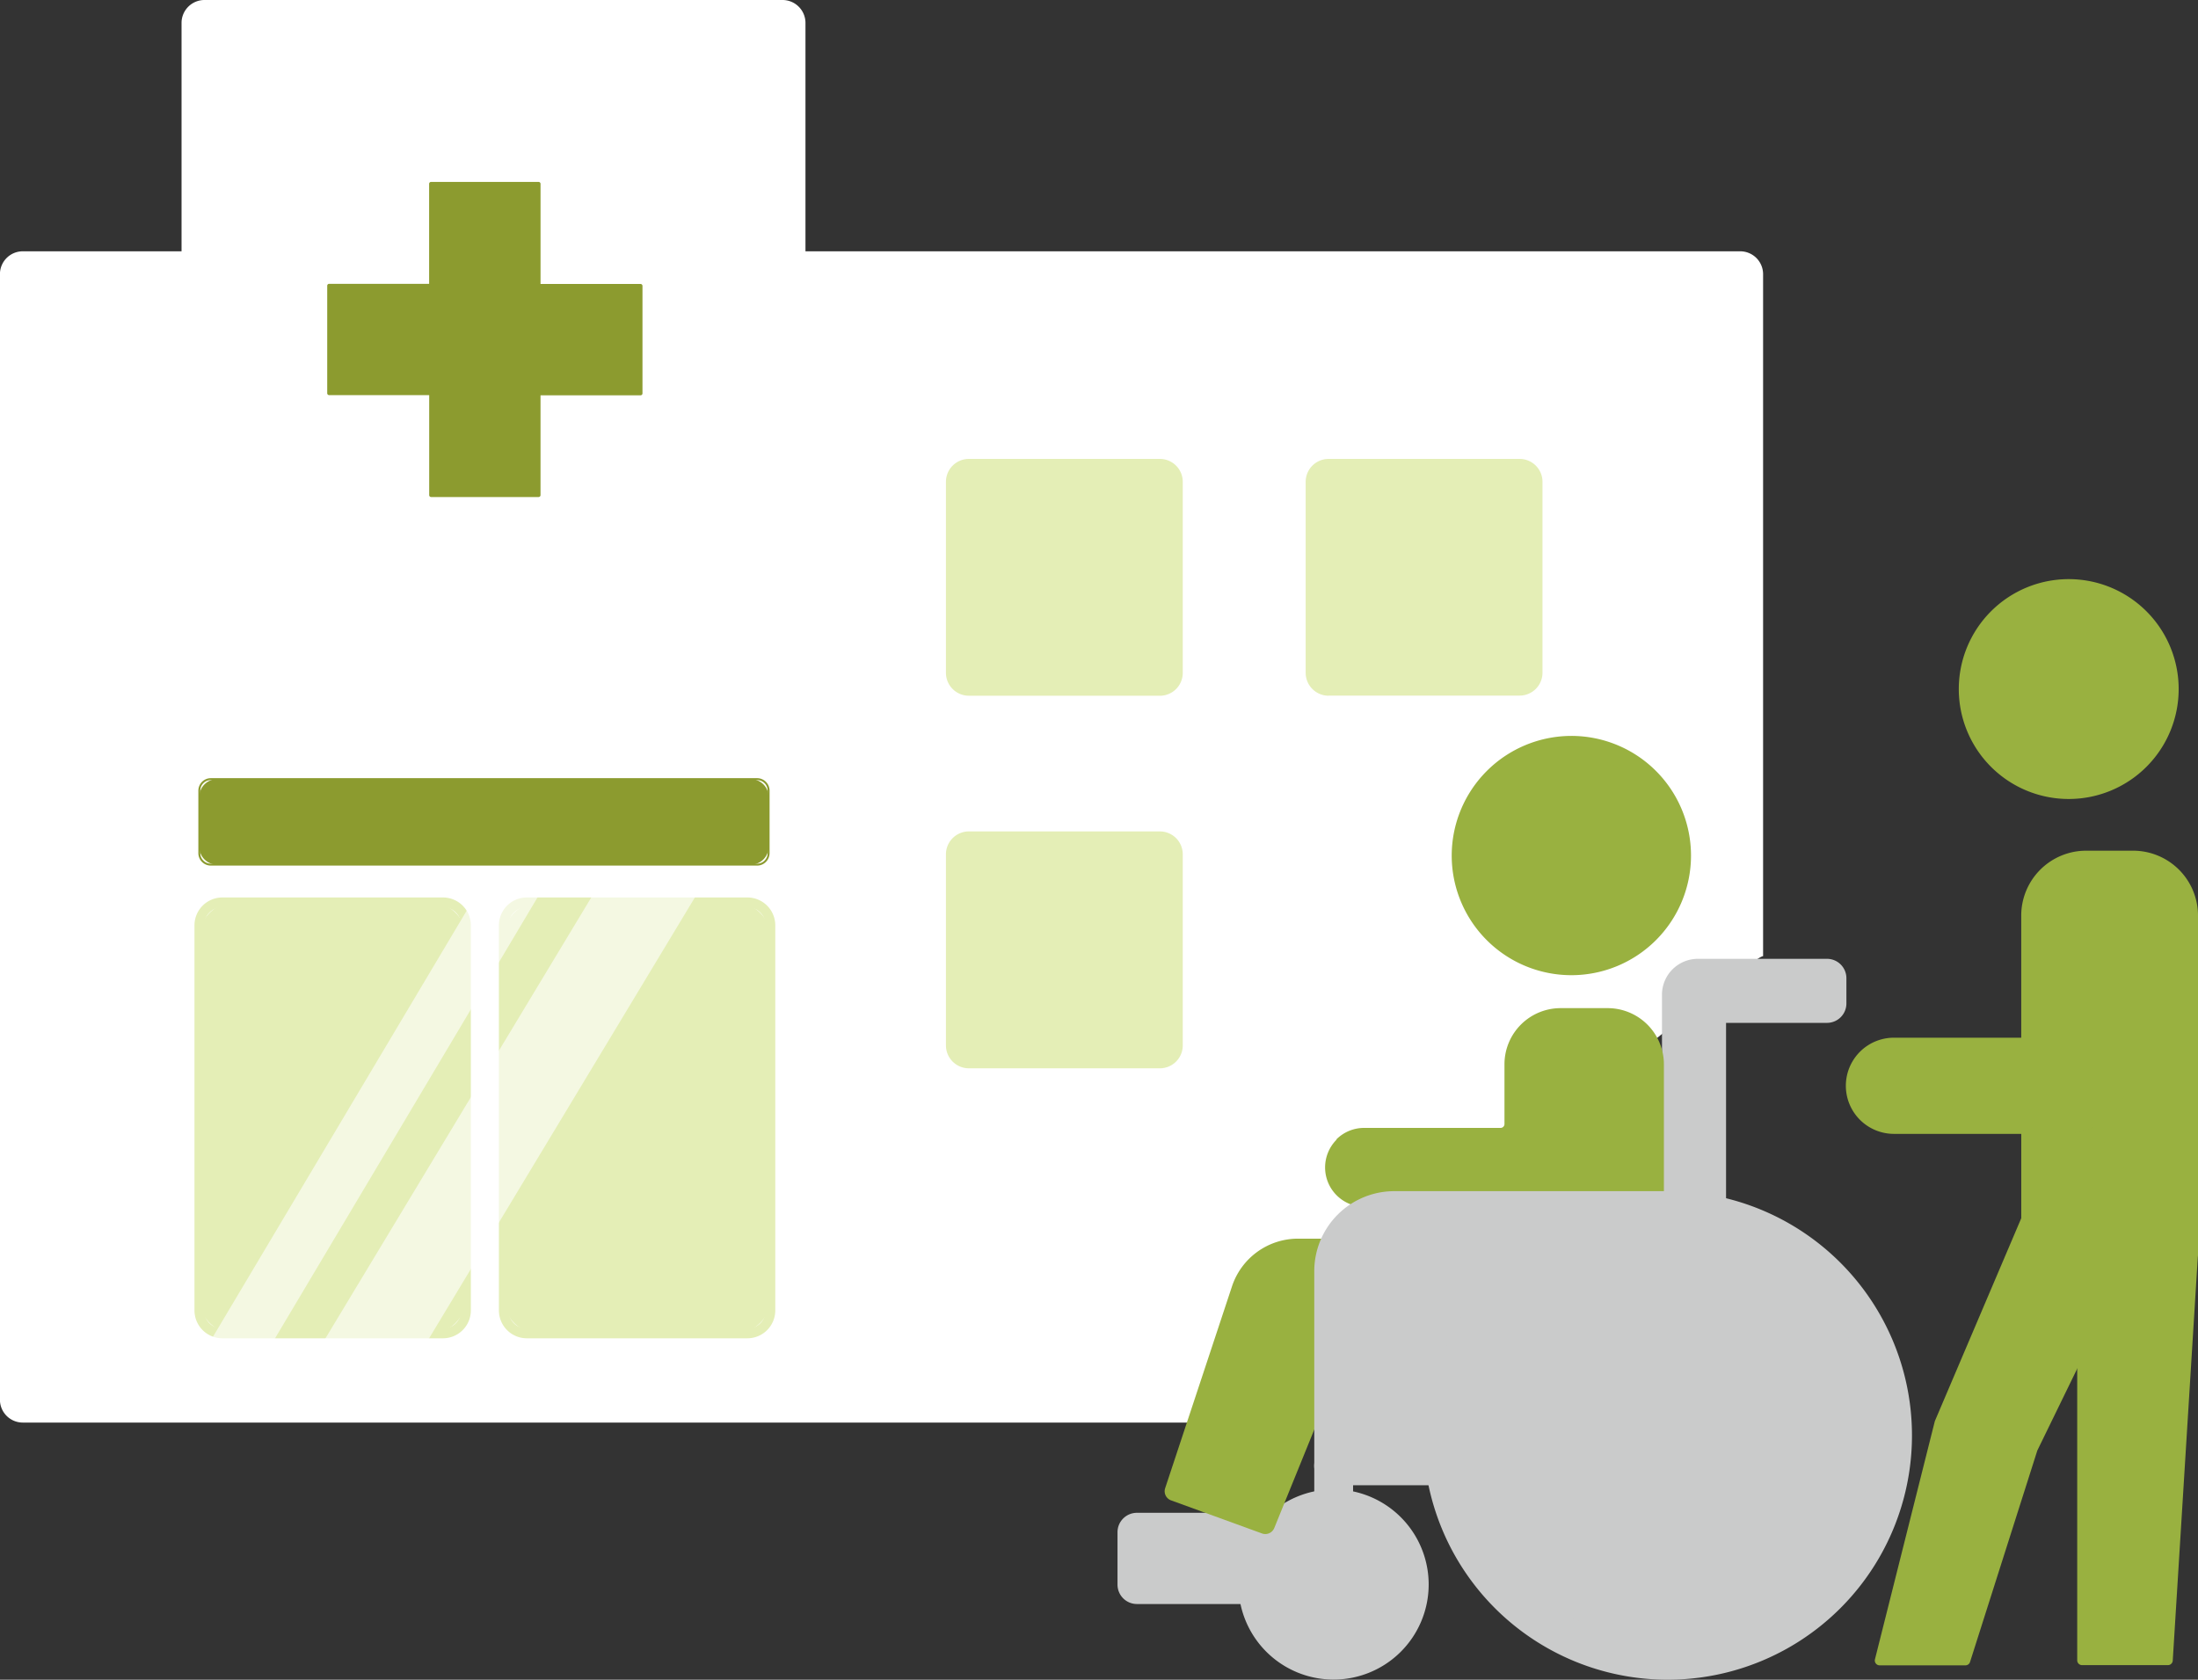 <svg xmlns="http://www.w3.org/2000/svg" xmlns:xlink="http://www.w3.org/1999/xlink" width="113.239" height="86.545" viewBox="0 0 113.239 86.545"><rect x="0" y="0" width="113.239" height="86.545" fill="#333333" stroke="none"/><defs><clipPath id="a"><rect width="19.962" height="24.258" fill="none"/></clipPath><clipPath id="b"><rect width="17.686" height="24.258" fill="none"/></clipPath></defs><rect width="27.423" height="2.592" transform="translate(11.711 39.048)" fill="#8c9b2f"/><rect width="7.489" height="7.489" transform="translate(51.092 45.199)" fill="#c1c67e"/><rect width="7.488" height="7.489" transform="translate(69.626 25.995)" fill="#c1c67e"/><rect width="7.489" height="7.489" transform="translate(51.092 25.995)" fill="#c1c67e"/><path d="M60.729,33.523H55.474V28.265H49.942v5.25h-5.25v5.536h5.25V44.3h5.532V39.069h5.255Z" transform="translate(-27.285 -18.933)" fill="#8c9b2f"/><path d="M124.236,71.478V36.337a1.179,1.179,0,0,0-1.178-1.176H74.9V23.391a1.182,1.182,0,0,0-1.181-1.178H43.937a1.182,1.182,0,0,0-1.181,1.176V35.161H34.58A1.177,1.177,0,0,0,33.4,36.337V94.332a1.177,1.177,0,0,0,1.176,1.177H95.321s28.085-24.09,28.916-24.031" transform="translate(-33.403 -22.213)" fill="#fff"/><path d="M66.187,62.2h9.845a1.18,1.18,0,0,0,1.178-1.178V51.173a1.18,1.18,0,0,0-1.178-1.178H66.187a1.181,1.181,0,0,0-1.178,1.178V61.02A1.181,1.181,0,0,0,66.187,62.2" transform="translate(-16.275 -7.157)" fill="#e4eeb6"/><path d="M78.206,49.743h9.845a1.18,1.18,0,0,0,1.178-1.176V38.726a1.18,1.18,0,0,0-1.178-1.178H78.206a1.181,1.181,0,0,0-1.178,1.178v9.845a1.182,1.182,0,0,0,1.178,1.178" transform="translate(-9.761 -13.903)" fill="#e4eeb6"/><path d="M66.187,49.751h9.845a1.18,1.18,0,0,0,1.178-1.176V38.726a1.18,1.18,0,0,0-1.178-1.178H66.187a1.181,1.181,0,0,0-1.178,1.178v9.845a1.181,1.181,0,0,0,1.178,1.178" transform="translate(-16.275 -13.903)" fill="#e4eeb6"/><path d="M110.668,91.322h-3.053v-15.4a.722.722,0,0,0-.02-.1.7.7,0,0,0-.031-.15,2.416,2.416,0,0,0-.14-.227.725.725,0,0,0-.123-.094.787.787,0,0,0-.08-.062H107.2a2.088,2.088,0,0,0-.271-.062h-.019a.593.593,0,0,0-.1.02.63.63,0,0,0-.15.031.572.572,0,0,0-.114.068.6.6,0,0,0-.111.072.7.7,0,0,0-.092.122.518.518,0,0,0-.062.082l-2.532,5.2a.712.712,0,0,0-.039.094l-3.318,10.419H97.386l2.843-11.315,4.445-10.4c.018-.093.039-.185.057-.276V65.362h1.349a3.786,3.786,0,0,0,3.787-3.785V56.94a.7.7,0,0,0-1.4,0v4.633a2.387,2.387,0,0,1-2.387,2.388H97.221a1.53,1.53,0,0,1,0-3.061h6.808a.7.7,0,0,0,.7-.7V53.639a2.392,2.392,0,0,1,2.388-2.393h2.436a2.39,2.39,0,0,1,2.387,2.387V71.055Z" transform="translate(0.353 -6.479)" fill="#99b140"/><path d="M100.758,91.836H96.744l3.009-11.975,4.441-10.385.023-.109.014-.068V64.862h1.849a3.29,3.29,0,0,0,3.287-3.285V56.94a.2.2,0,0,0-.4,0v4.633a2.891,2.891,0,0,1-2.887,2.888H97.221a2.03,2.03,0,0,1,0-4.061h6.808a.2.2,0,0,0,.2-.2V53.639a2.9,2.9,0,0,1,2.888-2.893h2.437a2.9,2.9,0,0,1,2.887,2.886V71.087l-1.3,20.736h-4.023V75.961l-.013-.045,0-.047v-.007c-.016-.027-.031-.052-.047-.077h0l-.048-.03-.075-.017-.026.007-.044,0h-.009l-.033.026-.037.018-.006.01-.023.038-.029.033,0,0L104.2,81.042a.235.235,0,0,0-.013.031Zm-2.731-1h2l3.209-10.077a1.21,1.21,0,0,1,.066-.159l2.547-5.225a.935.935,0,0,1,.091-.129,1.187,1.187,0,0,1,.134-.17l.021-.022.023-.019a2.388,2.388,0,0,1,.332-.207l.023-.011.024-.008a1.1,1.1,0,0,1,.222-.051,1.02,1.02,0,0,1,.147-.025l.064,0h.038l.037.006a2.46,2.46,0,0,1,.265.056h.1l.126.084c.033.022.066.046.1.072a1.259,1.259,0,0,1,.167.132l.04.037.031.044a2.894,2.894,0,0,1,.169.273l.023.042.015.045a1.2,1.2,0,0,1,.048.212c.009.039.017.079.023.124l0,.034V90.822H110.2l1.243-19.783V53.633a1.893,1.893,0,0,0-1.888-1.887h-2.436a1.9,1.9,0,0,0-1.888,1.893V60.2a1.2,1.2,0,0,1-1.2,1.2H97.221a1.03,1.03,0,0,0,0,2.061h8.854a1.89,1.89,0,0,0,1.887-1.888V56.94a1.2,1.2,0,0,1,2.4,0v4.637a4.291,4.291,0,0,1-4.287,4.285h-.849V69.4l-.01.049-.025.122c-.011.05-.021.1-.031.152l-.01.051L100.7,80.182Z" transform="translate(0.353 -6.479)" fill="#99b140"/><path d="M5.731,1H0A1,1,0,0,1-1,0,1,1,0,0,1,0-1H5.731a1,1,0,0,1,1,1A1,1,0,0,1,5.731,1Z" transform="translate(68.706 75.524)" fill="#cacbcb"/><path d="M89.578,55.745a.846.846,0,0,1,.843-.843h6.664v1.3h-5.5a.7.7,0,0,0-.7.7v9.434a12.169,12.169,0,0,0-1.3-.145Z" transform="translate(-2.96 -4.498)" fill="#cacbcb"/><path d="M90.421,53.9h6.664a1,1,0,0,1,1,1v1.3a1,1,0,0,1-1,1h-5.2v9.135a1,1,0,0,1-1.163.987,11.211,11.211,0,0,0-1.19-.133,1,1,0,0,1-.943-1l-.006-10.445a1.852,1.852,0,0,1,1.84-1.844Z" transform="translate(-2.96 -4.498)" fill="#cacbcb"/><path d="M78.434,62.843a1.511,1.511,0,0,1,1.081-.446h7.027a.7.7,0,0,0,.7-.7V58.611a2.39,2.39,0,0,1,2.392-2.387h2.435a2.39,2.39,0,0,1,2.387,2.387v6.851H79.535a1.53,1.53,0,0,1-1.082-2.612" transform="translate(-9.233 -3.781)" fill="#99b140"/><path d="M94.956,65.962H79.535A2.03,2.03,0,0,1,78.092,62.5l-.012-.012a2.022,2.022,0,0,1,1.439-.593h7.023a.2.2,0,0,0,.2-.2V58.611a2.893,2.893,0,0,1,2.889-2.887h2.438a2.9,2.9,0,0,1,2.887,2.886ZM78.794,63.191l.012.012a1.03,1.03,0,0,0,.729,1.758H93.956V58.611a1.893,1.893,0,0,0-1.887-1.887H89.633a1.891,1.891,0,0,0-1.889,1.887v3.083a1.206,1.206,0,0,1-1.2,1.2H79.515A1.016,1.016,0,0,0,78.794,63.191Z" transform="translate(-9.233 -3.781)" fill="#99b140"/><path d="M76.435,66.021A2.377,2.377,0,0,1,78.7,64.376h1.17a4.445,4.445,0,0,0-.034.475v4.233L76.62,77.007,73.2,75.765Z" transform="translate(-11.834 0.636)" fill="#99b140"/><path d="M78.7,63.876h1.742l-.072.563a3.959,3.959,0,0,0-.03.417v4.325L76.9,77.642l-4.326-1.574,3.385-10.2A2.868,2.868,0,0,1,78.7,63.876Zm.64,1H78.7a1.872,1.872,0,0,0-1.786,1.3l-3.08,9.286,2.507.912,3-7.387Z" transform="translate(-11.834 0.636)" fill="#99b140"/><path d="M71.85,73.863h5.283a4.568,4.568,0,0,0-.406,1.3H71.85Z" transform="translate(-12.567 5.778)" fill="#cacbcb"/><path d="M82.286,76.285a3.2,3.2,0,1,1-3.2-3.2,3.2,3.2,0,0,1,3.2,3.2Z" transform="translate(-10.381 5.355)" fill="#cacbcb"/><path d="M92.949,84.887A10.884,10.884,0,1,1,103.835,74,10.887,10.887,0,0,1,92.949,84.887" transform="translate(-7.031 -0.045)" fill="#cacbcb"/><path d="M87.643,47.583a4.961,4.961,0,1,1-4.962,4.962,4.962,4.962,0,0,1,4.962-4.962" transform="translate(-6.698 -8.464)" fill="#99b140"/><path d="M87.643,58.005a5.461,5.461,0,1,1,5.462-5.46A5.467,5.467,0,0,1,87.643,58.005Zm0-9.922A4.461,4.461,0,1,0,92.1,52.545,4.471,4.471,0,0,0,87.643,48.083Z" transform="translate(-6.698 -8.464)" fill="#99b140"/><path d="M11.586-1A12.586,12.586,0,0,1,24.172,11.586,12.586,12.586,0,0,1,11.586,24.172,12.586,12.586,0,0,1-1,11.586,12.586,12.586,0,0,1,11.586-1Zm0,23.172A10.586,10.586,0,1,0,1,11.586,10.6,10.6,0,0,0,11.586,22.172Z" transform="translate(74.331 62.373)" fill="#cacbcb"/><path d="M3.9-1A4.9,4.9,0,1,1-1,3.9,4.907,4.907,0,0,1,3.9-1Zm0,7.8A2.9,2.9,0,1,0,1,3.9,2.9,2.9,0,0,0,3.9,6.8Z" transform="translate(64.804 77.738)" fill="#cacbcb"/><path d="M77.606,77.113H71.39a1,1,0,0,1-1-1v-2.7a1,1,0,0,1,1-1h6.993a1,1,0,0,1,0,2H72.39v.7h5.215a1,1,0,0,1,0,2Z" transform="translate(-12.817 5.532)" fill="#cacbcb"/><path d="M80.845,63.927h-1.84a3.09,3.09,0,0,0-2.925,2.119L72.639,76.44l4.692,1.707,3.523-8.672" transform="translate(-12.14 0.393)" fill="#99b140"/><path d="M77.331,78.647a.5.5,0,0,1-.171-.03L72.468,76.91a.5.5,0,0,1-.3-.627l3.442-10.394A3.585,3.585,0,0,1,79,63.427h1.841a.5.5,0,0,1,0,1h-1.84a2.586,2.586,0,0,0-2.45,1.776l-3.289,9.933,3.783,1.376,3.342-8.225a.5.5,0,0,1,.926.376l-3.523,8.672A.5.5,0,0,1,77.331,78.647Z" transform="translate(-12.14 0.393)" fill="#99b140"/><path d="M5.663-.5A6.164,6.164,0,1,1-.5,5.663,6.17,6.17,0,0,1,5.663-.5Zm0,11.327A5.164,5.164,0,1,0,.5,5.663,5.169,5.169,0,0,0,5.663,10.827Z" transform="translate(75.291 38.417)" fill="#99b140"/><path d="M78.416,74.866V65.544a2.421,2.421,0,0,1,2.418-2.421h8.4a12.3,12.3,0,0,0-6.595,10.883c0,.291.014.578.034.867Z" transform="translate(-9.009 -0.043)" fill="#cacbcb"/><path d="M77.964,79.031a1,1,0,0,1-1-1V65.783a4.123,4.123,0,0,1,4.118-4.119H95.167a1,1,0,0,1,0,2H81.082a2.121,2.121,0,0,0-2.118,2.119V78.031A1,1,0,0,1,77.964,79.031Z" transform="translate(-9.254 -0.291)" fill="#cacbcb"/><path d="M101.1,60.44V53.88a3.088,3.088,0,0,1,3.09-3.079h2.427a3.089,3.089,0,0,1,3.09,3.088V71.336" transform="translate(3.283 -6.72)" fill="#99b140"/><path d="M109.706,71.586a.25.25,0,0,1-.25-.25V53.889a2.842,2.842,0,0,0-2.84-2.838h-2.427a2.844,2.844,0,0,0-2.84,2.83V60.44a.25.25,0,0,1-.5,0V53.88a3.345,3.345,0,0,1,3.34-3.329h2.427a3.343,3.343,0,0,1,3.34,3.338V71.336A.25.25,0,0,1,109.706,71.586Z" transform="translate(3.283 -6.72)" fill="#99b140"/><path d="M104.514,41.565a5.664,5.664,0,1,1-5.664,5.664,5.664,5.664,0,0,1,5.664-5.664" transform="translate(2.065 -11.726)" fill="#99b140"/><path d="M0,4.788a.25.25,0,0,1-.25-.25V0A.25.25,0,0,1,0-.25.25.25,0,0,1,.25,0V4.538A.25.25,0,0,1,0,4.788Z" transform="translate(104.383 58.317)" fill="#99b140"/><path d="M107.391,85.3h-4.422a.25.25,0,0,1-.25-.25v-16.1a.25.25,0,0,1,.5,0V84.8h3.937l1.285-20.7a.25.25,0,0,1,.5.031l-1.3,20.935A.25.25,0,0,1,107.391,85.3Z" transform="translate(4.297 0.494)" fill="#99b140"/><path d="M106.636,69.56l-2.535,5.2-3.474,10.914H96.206l3.079-12.248,4.45-10.45" transform="translate(0.632 -0.121)" fill="#99b140"/><path d="M100.627,85.926H96.206a.25.25,0,0,1-.242-.311l3.079-12.248a.248.248,0,0,1,.012-.037l4.45-10.45a.25.25,0,0,1,.46.2L99.523,73.508l-3,11.918h3.917l3.419-10.74a.251.251,0,0,1,.013-.034l2.535-5.2a.25.25,0,0,1,.449.219l-2.527,5.186-3.468,10.9A.25.25,0,0,1,100.627,85.926Z" transform="translate(0.632 -0.121)" fill="#99b140"/><path d="M104.272,58.2H97.466a2.227,2.227,0,0,0,0,4.455h8.848a3.089,3.089,0,0,0,3.09-3.088V54.937" transform="translate(0.108 -4.479)" fill="#99b140"/><path d="M106.313,62.9H97.466a2.477,2.477,0,0,1,0-4.955h6.806a.25.25,0,1,1,0,.5H97.466a1.977,1.977,0,0,0,0,3.955h8.848a2.842,2.842,0,0,0,2.84-2.838V54.937a.25.25,0,0,1,.5,0v4.626A3.343,3.343,0,0,1,106.313,62.9Z" transform="translate(0.108 -4.479)" fill="#99b140"/><path d="M49.654,28.357v5.25H44.4v5.536h5.25v5.25h5.536V39.152h5.252V33.615H55.189V28.357Z" transform="translate(-27.442 -18.884)" fill="#8c9b2f"/><path d="M49.654,28.257h5.536a.1.1,0,0,1,.1.1v5.158h5.152a.1.1,0,0,1,.1.1v5.537a.1.1,0,0,1-.1.1H55.289v5.141a.1.1,0,0,1-.1.1H49.654a.1.1,0,0,1-.1-.1v-5.15H44.4a.1.1,0,0,1-.1-.1V33.607a.1.1,0,0,1,.1-.1h5.15v-5.15A.1.1,0,0,1,49.654,28.257Zm5.436.2H49.754v5.15a.1.1,0,0,1-.1.1H44.5v5.336h5.15a.1.1,0,0,1,.1.1v5.15h5.336V39.152a.1.1,0,0,1,.1-.1h5.152V33.715H55.189a.1.1,0,0,1-.1-.1Z" transform="translate(-27.442 -18.884)" fill="#8c9b2f"/><path d="M41.892,52.364H51.973A1.829,1.829,0,0,1,53.8,54.193V72.748a1.829,1.829,0,0,1-1.829,1.829H41.892a1.829,1.829,0,0,1-1.829-1.829V54.193a1.829,1.829,0,0,1,1.829-1.829" transform="translate(-29.794 -5.873)" fill="#e4eeb6"/><path d="M1.186-.25H12.553a1.438,1.438,0,0,1,1.436,1.436V21.027a1.438,1.438,0,0,1-1.436,1.436H1.186A1.438,1.438,0,0,1-.25,21.027V1.186A1.438,1.438,0,0,1,1.186-.25ZM12.553,21.963a.937.937,0,0,0,.936-.936V1.186A.937.937,0,0,0,12.553.25H1.186a.937.937,0,0,0-.936.936V21.027a.937.937,0,0,0,.936.936Z" transform="translate(10.269 46.491)" fill="#e4eeb6"/><path d="M52.064,52.364H62.145a1.829,1.829,0,0,1,1.829,1.829V72.748a1.829,1.829,0,0,1-1.829,1.829H52.064a1.829,1.829,0,0,1-1.829-1.829V54.193a1.829,1.829,0,0,1,1.829-1.829" transform="translate(-24.281 -5.873)" fill="#e4eeb6"/><path d="M1.186-.25H12.553a1.438,1.438,0,0,1,1.436,1.436V21.027a1.438,1.438,0,0,1-1.436,1.436H1.186A1.438,1.438,0,0,1-.25,21.027V1.186A1.438,1.438,0,0,1,1.186-.25ZM12.553,21.963a.937.937,0,0,0,.936-.936V1.186A.937.937,0,0,0,12.553.25H1.186a.937.937,0,0,0-.936.936V21.027a.937.937,0,0,0,.936.936Z" transform="translate(25.953 46.491)" fill="#e4eeb6"/><path d="M40.977,48.248h27.5a.913.913,0,0,1,.913.914v2.577a.913.913,0,0,1-.913.914h-27.5a.914.914,0,0,1-.914-.914V49.162a.914.914,0,0,1,.914-.914" transform="translate(-29.794 -8.104)" fill="#8c9b2f"/><path d="M.593-.05H28.737a.643.643,0,0,1,.642.642v3.22a.644.644,0,0,1-.643.643H.593A.644.644,0,0,1-.05,3.812V.593A.644.644,0,0,1,.593-.05ZM28.736,4.355a.544.544,0,0,0,.543-.543V.592A.543.543,0,0,0,28.737.05H.593A.544.544,0,0,0,.05.593V3.812a.544.544,0,0,0,.543.543Z" transform="translate(10.269 40.144)" fill="#8c9b2f"/><g transform="translate(16.105 45.798)" opacity="0.6" style="isolation:isolate"><g clip-path="url(#a)"><path d="M49.185,76.173H43.847L58.472,51.915h5.337Z" transform="translate(-43.848 -51.915)" fill="#fff"/></g></g><g transform="translate(10.269 45.798)" opacity="0.6" style="isolation:isolate"><g clip-path="url(#b)"><path d="M43.308,76.173H40.063L54.505,51.915h3.244Z" transform="translate(-40.063 -51.915)" fill="#fff"/></g></g></svg>